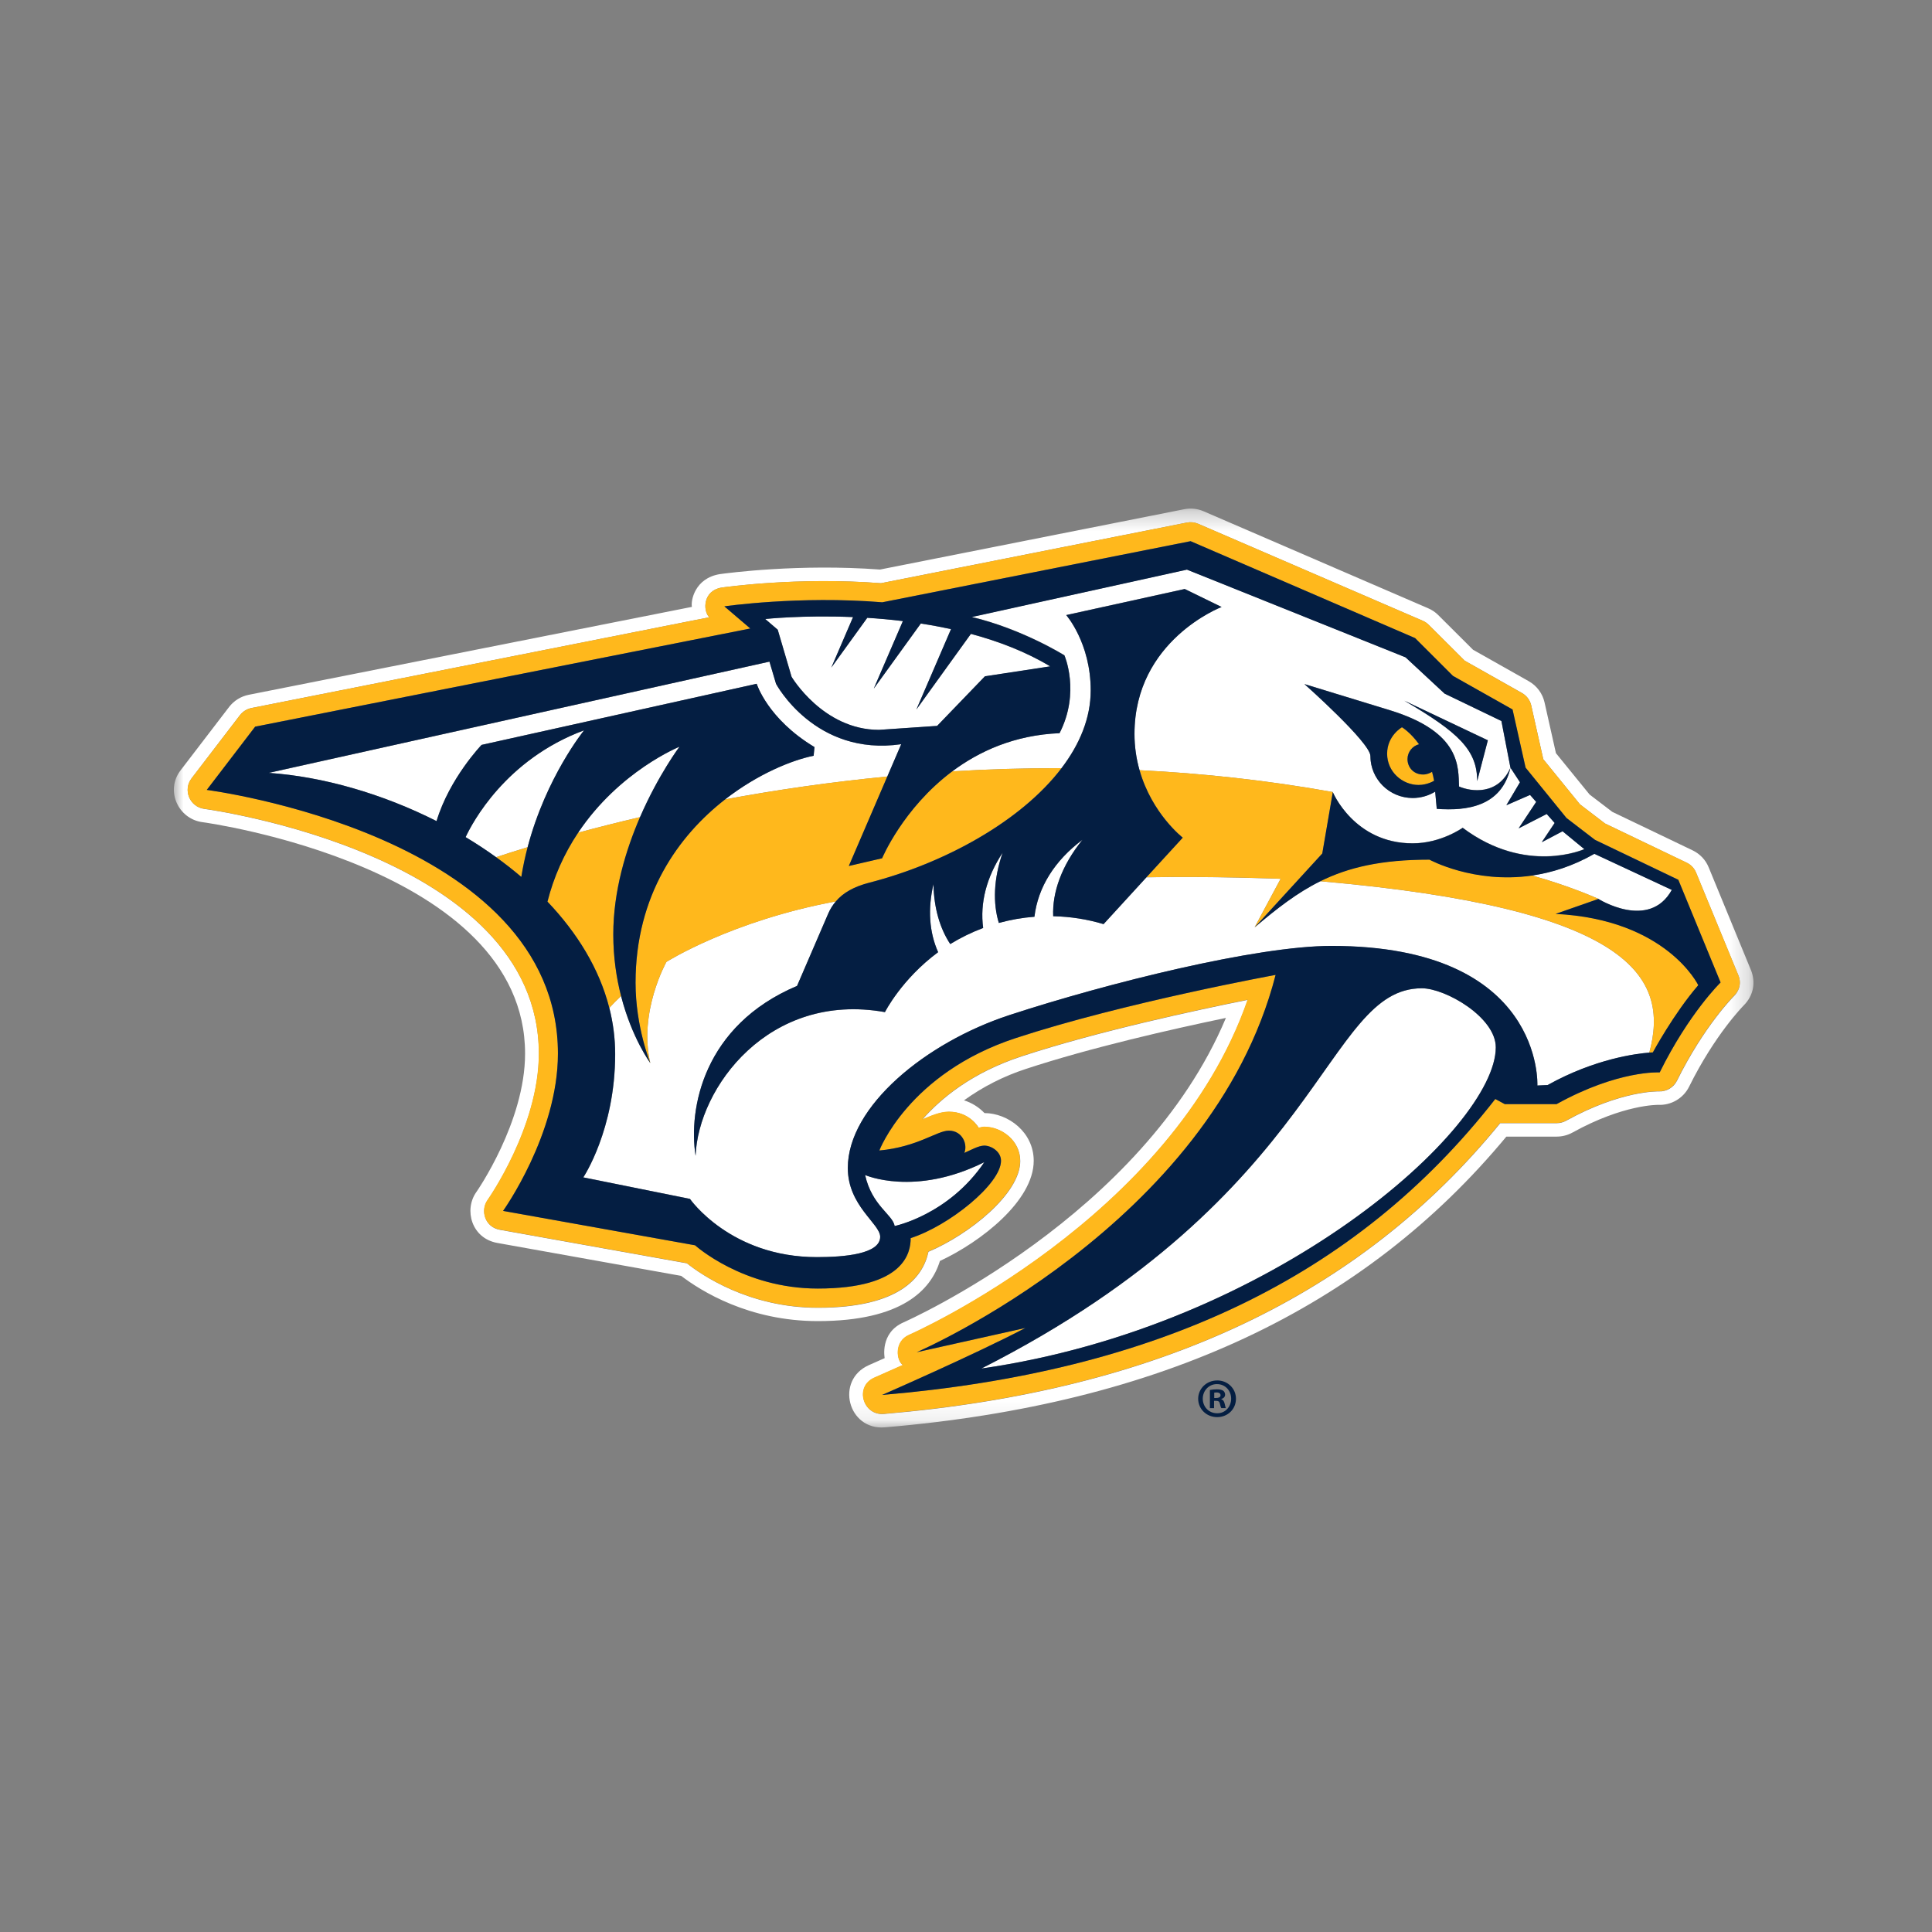 <svg width="100" height="100" viewBox="0 0 100 100" fill="none" xmlns="http://www.w3.org/2000/svg">
<rect x="0" y="0" width="100" height="100" fill="#808080" stroke="none"/>
<mask id="mask0_0_29014" style="mask-type:alpha" maskUnits="userSpaceOnUse" x="9" y="26" width="82" height="48">
<path fill-rule="evenodd" clip-rule="evenodd" d="M9 26.324H90.759V73.886H9V26.324Z" fill="white"/>
</mask>
<g mask="url(#mask0_0_29014)">
<path fill-rule="evenodd" clip-rule="evenodd" d="M9.912 40.291L12.419 37.017C12.566 36.827 12.777 36.696 13.012 36.648L36.709 31.95C36.376 31.614 36.379 30.573 37.35 30.413C37.51 30.39 41.286 29.856 45.6 30.186L61.432 27.047C61.63 27.009 61.836 27.032 62.022 27.112L73.638 32.129C73.754 32.179 73.856 32.247 73.945 32.335L75.812 34.196L78.78 35.87C79.023 36.009 79.196 36.242 79.257 36.513L79.881 39.297L81.779 41.632L83.081 42.626L87.303 44.653C87.524 44.759 87.697 44.942 87.79 45.167L89.978 50.482C90.173 50.952 89.968 51.344 89.757 51.555C89.743 51.568 88.216 53.084 86.799 55.946C86.621 56.296 86.253 56.51 85.858 56.494C85.841 56.494 83.919 56.429 81.06 58.013C80.913 58.094 80.747 58.138 80.577 58.138H77.653C70.384 67.055 59.943 71.987 45.75 73.188C44.667 73.28 44.221 71.768 45.267 71.311L46.739 70.658C46.408 70.448 46.265 69.443 47.066 69.098C47.209 69.037 60.656 63.087 64.585 51.754C62.002 52.272 56.843 53.374 52.886 54.677C50.32 55.519 48.715 56.839 47.744 57.948C48.139 57.783 48.647 57.549 49.117 57.549C50.211 57.549 50.661 58.378 50.661 58.378C50.76 58.361 50.852 58.328 50.951 58.328C51.847 58.328 52.809 59.038 52.809 60.097C52.809 61.795 50.161 63.903 48.058 64.793C47.782 66.098 46.583 67.692 42.337 67.692C38.752 67.692 36.288 65.973 35.556 65.391L25.874 63.656C25.093 63.517 24.861 62.655 25.24 62.12C25.267 62.083 27.895 58.345 27.895 54.546C27.895 44.224 10.754 41.894 10.58 41.87C9.803 41.762 9.469 40.876 9.912 40.294M10.48 42.555C10.647 42.575 27.178 44.865 27.178 54.534C27.178 58.079 24.677 61.672 24.652 61.705C24.006 62.619 24.404 64.094 25.74 64.334L35.257 66.039C36.283 66.824 38.767 68.38 42.328 68.38C46.686 68.38 48.189 66.763 48.65 65.268C50.769 64.283 53.505 62.152 53.505 60.082C53.505 58.607 52.19 57.619 50.956 57.612C50.665 57.306 50.301 57.08 49.897 56.953C50.872 56.251 51.952 55.702 53.096 55.329C56.443 54.226 60.641 53.273 63.453 52.687C59.138 62.968 46.901 68.384 46.775 68.442C45.525 68.986 45.791 70.296 45.791 70.296L44.969 70.661C43.221 71.44 43.886 74.041 45.801 73.879C60.051 72.674 70.574 67.749 77.969 58.831H80.57C80.855 58.831 81.138 58.76 81.391 58.621C84.032 57.157 85.811 57.187 85.827 57.187C86.5 57.217 87.127 56.849 87.426 56.25C88.775 53.524 90.234 52.065 90.247 52.048C90.779 51.521 90.878 50.821 90.629 50.212L88.441 44.894C88.284 44.508 87.987 44.195 87.609 44.014L83.453 42.022L82.277 41.125L80.535 38.984L79.946 36.359C79.842 35.894 79.545 35.495 79.128 35.259L76.245 33.632L74.446 31.839C74.296 31.687 74.119 31.568 73.921 31.484L62.304 26.466C61.987 26.327 61.634 26.289 61.295 26.357L45.548 29.48C41.354 29.169 37.667 29.66 37.254 29.717C35.963 29.93 35.748 31.09 35.813 31.412C34.385 31.696 12.876 35.962 12.876 35.962C12.47 36.043 12.108 36.268 11.857 36.594L9.349 39.869C8.541 40.917 9.226 42.392 10.48 42.555" fill="white"/>
</g>
<path fill-rule="evenodd" clip-rule="evenodd" d="M82.736 46.526C82.736 46.526 85.36 48.177 86.536 46.059L82.525 44.185C81.404 44.831 80.303 45.166 79.284 45.312C81.22 45.843 82.736 46.526 82.736 46.526M35.168 38.651C35.168 38.651 32.061 39.903 29.924 43.099C30.987 42.813 32.055 42.544 33.127 42.294C34.078 40.102 35.169 38.651 35.169 38.651" fill="white"/>
<path fill-rule="evenodd" clip-rule="evenodd" d="M77.011 38.316L76.459 40.431C76.459 38.83 75.505 37.914 72.687 36.267L77.011 38.316ZM54.845 37.947C52.511 38.045 50.681 38.885 49.287 39.926C51.169 39.812 53.054 39.756 54.94 39.76C55.888 38.515 56.453 37.155 56.453 35.731C56.453 33.275 55.185 31.834 55.185 31.834L61.319 30.484L63.227 31.414C63.227 31.414 58.719 33.133 58.719 37.984C58.719 38.675 58.821 39.3 58.981 39.865C62.225 40.027 65.575 40.383 68.983 40.995C68.983 40.995 70.084 43.647 73.116 43.647C74.585 43.647 75.706 42.839 75.706 42.839C78.994 45.304 82.003 43.944 82.003 43.944L80.875 43.014L79.801 43.586L80.469 42.588L80.057 42.124L78.605 42.869L79.515 41.499L79.198 41.137L77.971 41.672L78.676 40.485L78.182 39.73C77.722 41.739 75.916 41.979 74.366 41.858L74.284 40.968C73.257 41.605 71.905 41.295 71.264 40.276C71.046 39.931 70.931 39.532 70.931 39.124C70.931 38.438 67.516 35.403 67.516 35.403L71.937 36.756C75.64 37.893 75.477 39.716 75.518 40.704C76.142 40.978 77.545 41.178 78.179 39.726L77.712 37.311L74.772 35.894L72.751 34.016L61.437 29.477L50.301 31.93C52.925 32.556 55.096 33.915 55.096 33.915C55.096 33.915 55.932 35.826 54.844 37.947H54.845ZM68.329 45.614C67.139 46.205 66.107 47.01 64.938 47.998L66.284 45.488C66.284 45.488 62.737 45.346 59.339 45.41L57.121 47.832C56.274 47.58 55.398 47.442 54.514 47.423C54.463 46.198 54.947 44.801 56.03 43.465C54.592 44.54 53.724 45.921 53.543 47.45C52.912 47.497 52.296 47.608 51.699 47.771C51.39 46.752 51.424 45.498 51.897 44.134C51.059 45.403 50.715 46.746 50.889 48.031C50.295 48.255 49.725 48.533 49.185 48.864C48.66 48.072 48.34 47.017 48.316 45.761C48.013 47.051 48.097 48.252 48.557 49.287C46.659 50.691 45.805 52.389 45.805 52.389C39.78 51.31 36.134 56.316 36.004 59.828C35.623 57.392 36.406 53.082 41.259 51.029L42.87 47.291C42.973 47.054 43.103 46.844 43.263 46.655C37.848 47.66 34.495 49.788 34.495 49.788C34.495 49.788 33.037 52.379 33.66 55.024C33.66 55.024 32.709 53.743 32.147 51.554C31.938 51.751 31.735 51.955 31.54 52.166C31.738 52.941 31.843 53.739 31.843 54.561C31.843 58.479 30.194 60.941 30.194 60.941L35.715 62.054C35.715 62.054 37.8 65.069 42.281 65.069C43.699 65.069 45.559 64.913 45.559 64.017C45.559 63.34 43.883 62.416 43.883 60.454C43.883 57.267 47.917 53.959 52.245 52.542C57.302 50.888 65.031 48.962 68.916 48.962C79.939 48.962 79.575 56.188 79.575 56.188L80.11 56.164C82.563 54.794 84.737 54.533 85.368 54.486C86.434 50.559 84.416 47.017 68.329 45.613L68.329 45.614ZM24.925 38.556L39.163 35.393C39.163 35.393 39.724 37.21 42.154 38.668L42.114 39.115C40.986 39.342 39.217 40.062 37.53 41.375C40.312 40.859 43.114 40.465 45.93 40.194L46.649 38.52C42.182 39.169 40.171 35.397 40.171 35.397L39.827 34.247L13.908 40.005C16.706 40.197 19.787 41.08 22.598 42.501C23.266 40.282 24.925 38.556 24.925 38.556H24.925Z" fill="white"/>
<path fill-rule="evenodd" clip-rule="evenodd" d="M73.592 51.154C68.538 51.154 68.61 61.81 50.795 70.836C65.966 68.661 77.419 58.418 77.419 54.212C77.423 52.652 74.819 51.153 73.592 51.153L73.592 51.154ZM44.777 60.82C45.132 62.413 46.205 62.863 46.307 63.461C46.307 63.461 49.094 62.889 50.948 60.156C47.343 61.956 44.777 60.819 44.777 60.819V60.82ZM40.971 35.032C40.971 35.032 42.596 37.778 45.496 37.778L48.505 37.572L50.979 35.008L54.356 34.494C53.106 33.739 51.691 33.198 50.253 32.812L47.432 36.726L49.225 32.565C48.707 32.452 48.185 32.356 47.66 32.277L45.227 35.644L46.733 32.146C46.099 32.068 45.479 32.014 44.89 31.976L43.029 34.554L44.153 31.942C41.526 31.831 39.607 32.04 39.607 32.04L40.255 32.595L40.971 35.031L40.971 35.032ZM24.1 43.33C24.642 43.654 25.17 44.003 25.678 44.368C26.141 44.215 26.686 44.04 27.31 43.85C28.267 40.214 30.231 37.802 30.231 37.802C26.162 39.31 24.437 42.606 24.1 43.33H24.1Z" fill="white"/>
<path fill-rule="evenodd" clip-rule="evenodd" d="M85.908 55.504C85.908 55.504 83.771 55.376 80.571 57.146H77.889L77.399 56.881C70.158 66.157 59.84 71.002 45.66 72.199C45.66 72.199 50.472 70.098 53.079 68.732L47.453 69.99C47.453 69.99 62.695 63.424 66.027 50.46C66.027 50.46 58.166 51.894 52.568 53.735C47.027 55.555 45.517 59.55 45.517 59.55C47.49 59.367 48.509 58.522 49.112 58.522C49.828 58.522 50.1 59.259 49.913 59.675C50.243 59.533 50.649 59.296 50.949 59.296C51.31 59.296 51.815 59.601 51.815 60.081C51.815 61.279 49.126 63.447 47.139 64.083C47.139 64.814 46.849 66.695 42.331 66.695C38.45 66.695 35.979 64.456 35.979 64.456L26.042 62.676C26.042 62.676 28.881 58.708 28.881 54.533C28.881 43.214 10.704 40.883 10.704 40.883L13.212 37.611L38.841 32.53L37.491 31.383C37.491 31.383 41.355 30.822 45.666 31.174L61.625 28.011L73.245 33.028L75.204 34.983L78.288 36.721L78.963 39.733L81.079 42.337L82.555 43.464L86.869 45.534L89.057 50.849C89.06 50.85 87.428 52.433 85.909 55.505M89.977 50.477L87.789 45.163C87.697 44.937 87.522 44.754 87.302 44.649L83.079 42.626L81.778 41.631L79.879 39.297L79.256 36.513C79.195 36.242 79.022 36.011 78.779 35.874L75.811 34.195L73.944 32.334C73.855 32.247 73.753 32.175 73.637 32.128L62.021 27.111C61.835 27.031 61.63 27.009 61.431 27.047L45.6 30.187C41.289 29.851 37.51 30.389 37.35 30.413C36.378 30.572 36.375 31.614 36.712 31.949L13.012 36.648C12.776 36.697 12.565 36.828 12.419 37.017L9.911 40.291C9.465 40.873 9.802 41.762 10.572 41.861C10.746 41.884 27.887 44.212 27.887 54.533C27.887 58.335 25.259 62.071 25.232 62.107C24.85 62.642 25.082 63.501 25.866 63.644L35.547 65.378C36.28 65.96 38.743 67.679 42.328 67.679C46.574 67.679 47.773 66.085 48.049 64.78C50.152 63.89 52.8 61.783 52.8 60.084C52.8 59.025 51.842 58.315 50.942 58.315C50.84 58.315 50.748 58.353 50.649 58.366C50.649 58.366 50.196 57.537 49.106 57.537C48.639 57.537 48.131 57.77 47.732 57.937C48.703 56.831 50.308 55.511 52.874 54.665C56.831 53.363 61.989 52.26 64.573 51.742C60.647 63.072 47.197 69.025 47.054 69.083C46.254 69.429 46.396 70.437 46.727 70.646L45.255 71.299C44.209 71.756 44.655 73.268 45.738 73.177C59.935 71.979 70.373 67.048 77.641 58.126H80.565C80.735 58.126 80.899 58.082 81.048 58.004C83.908 56.418 85.83 56.482 85.847 56.482C86.242 56.5 86.611 56.285 86.787 55.934C88.205 53.072 89.731 51.556 89.745 51.542C89.963 51.34 90.167 50.944 89.977 50.477" fill="#FFB81C"/>
<path fill-rule="evenodd" clip-rule="evenodd" d="M73.423 40.63C73.883 40.63 74.224 40.413 74.224 40.413C74.193 40.25 74.156 40.098 74.118 39.949C74.006 40.021 73.846 40.088 73.655 40.088C73.157 40.088 72.847 39.709 72.847 39.29C72.847 38.934 73.092 38.609 73.444 38.522C73.004 37.902 72.56 37.642 72.56 37.642C72.56 37.642 71.797 38.072 71.797 39.012C71.797 39.956 72.595 40.629 73.423 40.629V40.63ZM26.984 45.39C27.069 44.855 27.181 44.341 27.311 43.851C26.687 44.04 26.142 44.216 25.679 44.368C26.128 44.69 26.564 45.031 26.984 45.389L26.984 45.39ZM45.661 44.421L43.937 44.821L45.93 40.19C42.894 40.484 40.072 40.903 37.53 41.377C35.131 43.245 32.896 46.31 32.896 50.87C32.896 53.153 33.659 55.024 33.659 55.024C33.035 52.378 34.494 49.787 34.494 49.787C34.494 49.787 37.85 47.66 43.258 46.658C43.637 46.208 44.192 45.894 44.99 45.687C48.874 44.686 52.844 42.511 54.94 39.76C53.001 39.757 51.113 39.814 49.287 39.925C46.741 41.834 45.661 44.422 45.661 44.422L45.661 44.421ZM68.986 40.995C65.578 40.382 62.228 40.027 58.984 39.865C59.625 42.121 61.22 43.353 61.22 43.353L59.339 45.406C62.736 45.342 66.287 45.484 66.287 45.484L64.941 47.994L68.444 44.168L68.986 40.995ZM33.128 42.294C31.965 42.564 30.892 42.839 29.924 43.099C29.195 44.191 28.658 45.398 28.336 46.668C29.876 48.285 31.021 50.139 31.539 52.165C31.734 51.954 31.936 51.75 32.146 51.553C31.878 50.51 31.743 49.439 31.743 48.363C31.743 46.12 32.395 43.985 33.127 42.294L33.128 42.294ZM82.736 46.526C82.736 46.526 81.219 45.839 79.284 45.315C76.275 45.745 73.988 44.489 73.988 44.489C71.495 44.489 69.79 44.885 68.329 45.609C84.416 47.014 86.433 50.555 85.37 54.48C85.493 54.469 85.558 54.469 85.558 54.469C85.558 54.469 86.645 52.454 87.909 50.992C87.909 50.992 86.27 47.582 80.524 47.298L82.736 46.526L82.736 46.526Z" fill="#FFB81C"/>
<path fill-rule="evenodd" clip-rule="evenodd" d="M24.1 43.329C24.438 42.605 26.162 39.31 30.231 37.801C30.231 37.801 28.268 40.213 27.31 43.849C27.176 44.357 27.067 44.87 26.983 45.389C26.562 45.031 26.127 44.69 25.678 44.367C25.167 43.999 24.641 43.653 24.1 43.329ZM13.908 40.004L39.827 34.246L40.167 35.396C40.167 35.396 42.181 39.168 46.646 38.519L45.926 40.193L43.934 44.824L45.657 44.425C45.657 44.425 46.738 41.834 49.283 39.929C50.677 38.887 52.507 38.045 54.841 37.95C55.928 35.829 55.093 33.925 55.093 33.925C55.093 33.925 52.923 32.565 50.299 31.939L61.435 29.486L72.751 34.026L74.772 35.904L77.713 37.321L78.18 39.736L78.673 40.491L77.968 41.682L79.195 41.148L79.512 41.509L78.602 42.88L80.058 42.135L80.469 42.599L79.802 43.597L80.879 43.029L82.007 43.956C82.007 43.956 78.995 45.315 75.709 42.85C75.709 42.85 74.588 43.654 73.119 43.654C70.087 43.654 68.986 41.002 68.986 41.002L68.44 44.179L64.937 48.005C66.103 47.017 67.135 46.212 68.328 45.62C69.79 44.896 71.494 44.496 73.988 44.496C73.988 44.496 76.277 45.752 79.283 45.322C80.303 45.176 81.403 44.838 82.524 44.196L86.531 46.063C85.359 48.178 82.732 46.53 82.732 46.53L80.517 47.304C86.266 47.589 87.901 50.995 87.901 50.995C86.636 52.457 85.55 54.473 85.55 54.473C85.55 54.473 85.485 54.473 85.362 54.483C84.729 54.531 82.558 54.791 80.104 56.161L79.573 56.185C79.573 56.185 79.938 48.959 68.914 48.959C65.03 48.959 57.3 50.887 52.244 52.541C47.916 53.959 43.882 57.267 43.882 60.454C43.882 62.416 45.558 63.339 45.558 64.016C45.558 64.913 43.698 65.068 42.28 65.068C37.8 65.068 35.71 62.054 35.71 62.054L30.19 60.941C30.19 60.941 31.839 58.478 31.839 54.561C31.839 53.739 31.734 52.941 31.536 52.166C31.022 50.139 29.877 48.286 28.337 46.669C28.658 45.398 29.194 44.191 29.924 43.1C32.061 39.9 35.169 38.651 35.169 38.651C35.169 38.651 34.078 40.106 33.128 42.295C32.395 43.986 31.744 46.121 31.744 48.364C31.744 49.568 31.911 50.641 32.146 51.554C32.709 53.739 33.659 55.021 33.659 55.021C33.659 55.021 32.896 53.154 32.896 50.87C32.896 46.314 35.132 43.246 37.531 41.378C39.217 40.066 40.986 39.345 42.114 39.118L42.158 38.668C39.729 37.209 39.167 35.392 39.167 35.392L24.926 38.556C24.926 38.556 23.267 40.278 22.595 42.5C19.786 41.079 16.706 40.196 13.908 40.003M44.154 31.939L43.029 34.554L44.89 31.979C45.505 32.017 46.12 32.074 46.733 32.148L45.227 35.639L47.66 32.273C48.178 32.351 48.7 32.449 49.225 32.561L47.432 36.722L50.254 32.808C51.691 33.194 53.106 33.735 54.357 34.489L50.98 35.004L48.506 37.572L45.497 37.777C42.597 37.777 40.972 35.03 40.972 35.03L40.256 32.595L39.609 32.04C39.609 32.04 41.527 31.83 44.154 31.939M50.795 70.835C68.607 61.81 68.539 51.153 73.593 51.153C74.819 51.153 77.423 52.652 77.423 54.212C77.423 58.417 65.966 68.661 50.795 70.835ZM50.949 60.153C49.096 62.889 46.308 63.457 46.308 63.457C46.205 62.862 45.132 62.413 44.778 60.819C44.778 60.819 47.343 61.956 50.949 60.152M28.878 54.534C28.878 58.708 26.039 62.676 26.039 62.676L35.976 64.456C35.976 64.456 38.446 66.695 42.328 66.695C46.843 66.695 47.136 64.814 47.136 64.084C49.122 63.448 51.811 61.279 51.811 60.082C51.811 59.602 51.307 59.297 50.946 59.297C50.646 59.297 50.24 59.533 49.91 59.675C50.097 59.256 49.829 58.522 49.109 58.522C48.506 58.522 47.49 59.368 45.514 59.55C45.514 59.55 47.024 55.555 52.564 53.734C58.164 51.895 66.025 50.461 66.025 50.461C62.696 63.423 47.45 69.99 47.45 69.99L53.075 68.735C50.469 70.102 45.657 72.202 45.657 72.202C59.836 71.005 70.154 66.161 77.396 56.884L77.886 57.149H80.568C83.768 55.376 85.905 55.508 85.905 55.508C87.424 52.436 89.057 50.853 89.057 50.853L86.869 45.538L82.555 43.471L81.08 42.338L78.964 39.733L78.289 36.722L75.205 34.984L73.246 33.028L61.625 28.012L45.667 31.175C41.356 30.823 37.492 31.385 37.492 31.385L38.835 32.532L13.206 37.612L10.702 40.886C10.702 40.886 28.878 43.214 28.878 54.534Z" fill="#041E42"/>
<path fill-rule="evenodd" clip-rule="evenodd" d="M73.422 40.63C72.594 40.63 71.797 39.956 71.797 39.013C71.797 38.072 72.567 37.643 72.567 37.643C72.567 37.643 73.007 37.903 73.449 38.522C73.099 38.616 72.855 38.93 72.853 39.29C72.853 39.709 73.16 40.088 73.661 40.088C73.851 40.088 74.012 40.017 74.124 39.95C74.165 40.096 74.203 40.251 74.23 40.413C74.226 40.413 73.885 40.63 73.422 40.63M75.519 40.712C75.478 39.72 75.638 37.896 71.937 36.763L67.517 35.41C67.517 35.41 70.932 38.441 70.932 39.132C70.932 40.333 71.913 41.306 73.123 41.307C73.533 41.306 73.935 41.193 74.284 40.978L74.366 41.868C75.917 41.986 77.723 41.75 78.182 39.74C77.546 41.181 76.141 40.982 75.518 40.711" fill="#041E42"/>
<path fill-rule="evenodd" clip-rule="evenodd" d="M62.848 72.359H62.954C63.077 72.359 63.175 72.318 63.175 72.219C63.175 72.132 63.111 72.073 62.971 72.073C62.913 72.073 62.873 72.081 62.848 72.084V72.359ZM62.845 72.886H62.624V71.946C62.744 71.923 62.866 71.911 62.988 71.912C63.169 71.912 63.25 71.943 63.319 71.987C63.378 72.037 63.412 72.111 63.411 72.19C63.411 72.298 63.329 72.379 63.213 72.413V72.422C63.305 72.453 63.36 72.528 63.387 72.652C63.417 72.798 63.434 72.855 63.455 72.883H63.217C63.186 72.849 63.169 72.767 63.141 72.656C63.125 72.551 63.067 72.506 62.944 72.506H62.839V72.886H62.845ZM62.988 71.641C62.569 71.641 62.255 71.983 62.255 72.395C62.255 72.815 62.569 73.15 62.998 73.15C63.417 73.157 63.724 72.815 63.724 72.395C63.724 71.979 63.417 71.641 62.991 71.641H62.988L62.988 71.641ZM63.002 71.451C63.547 71.451 63.973 71.871 63.973 72.399C63.973 72.937 63.55 73.35 62.998 73.35C62.453 73.35 62.017 72.934 62.017 72.399C62.017 71.875 62.453 71.452 62.998 71.452H63.001L63.002 71.451ZM36.003 59.825C36.133 56.313 39.779 51.31 45.804 52.386C45.804 52.386 46.659 50.688 48.557 49.283C48.097 48.252 48.016 47.047 48.316 45.762C48.339 47.02 48.66 48.072 49.184 48.864C49.724 48.534 50.295 48.255 50.888 48.032C50.714 46.746 51.058 45.404 51.896 44.135C51.423 45.499 51.389 46.753 51.699 47.772C52.295 47.609 52.912 47.498 53.542 47.451C53.723 45.921 54.592 44.541 56.03 43.465C54.943 44.805 54.458 46.199 54.513 47.423C55.42 47.444 56.292 47.582 57.12 47.833L59.338 45.411L61.219 43.358C61.219 43.358 59.624 42.126 58.984 39.869C58.81 39.257 58.721 38.624 58.722 37.988C58.722 33.137 63.23 31.419 63.23 31.419L61.322 30.488L55.188 31.838C55.188 31.838 56.456 33.276 56.456 35.736C56.456 37.159 55.891 38.523 54.943 39.764C52.847 42.515 48.877 44.69 44.993 45.688C44.196 45.894 43.64 46.209 43.261 46.659C43.097 46.849 42.964 47.062 42.866 47.291L41.254 51.03C36.406 53.079 35.622 57.389 36.003 59.825ZM76.459 40.43L77.011 38.319L72.69 36.269C75.508 37.913 76.459 38.83 76.459 40.43Z" fill="#041E42"/>
</svg>
